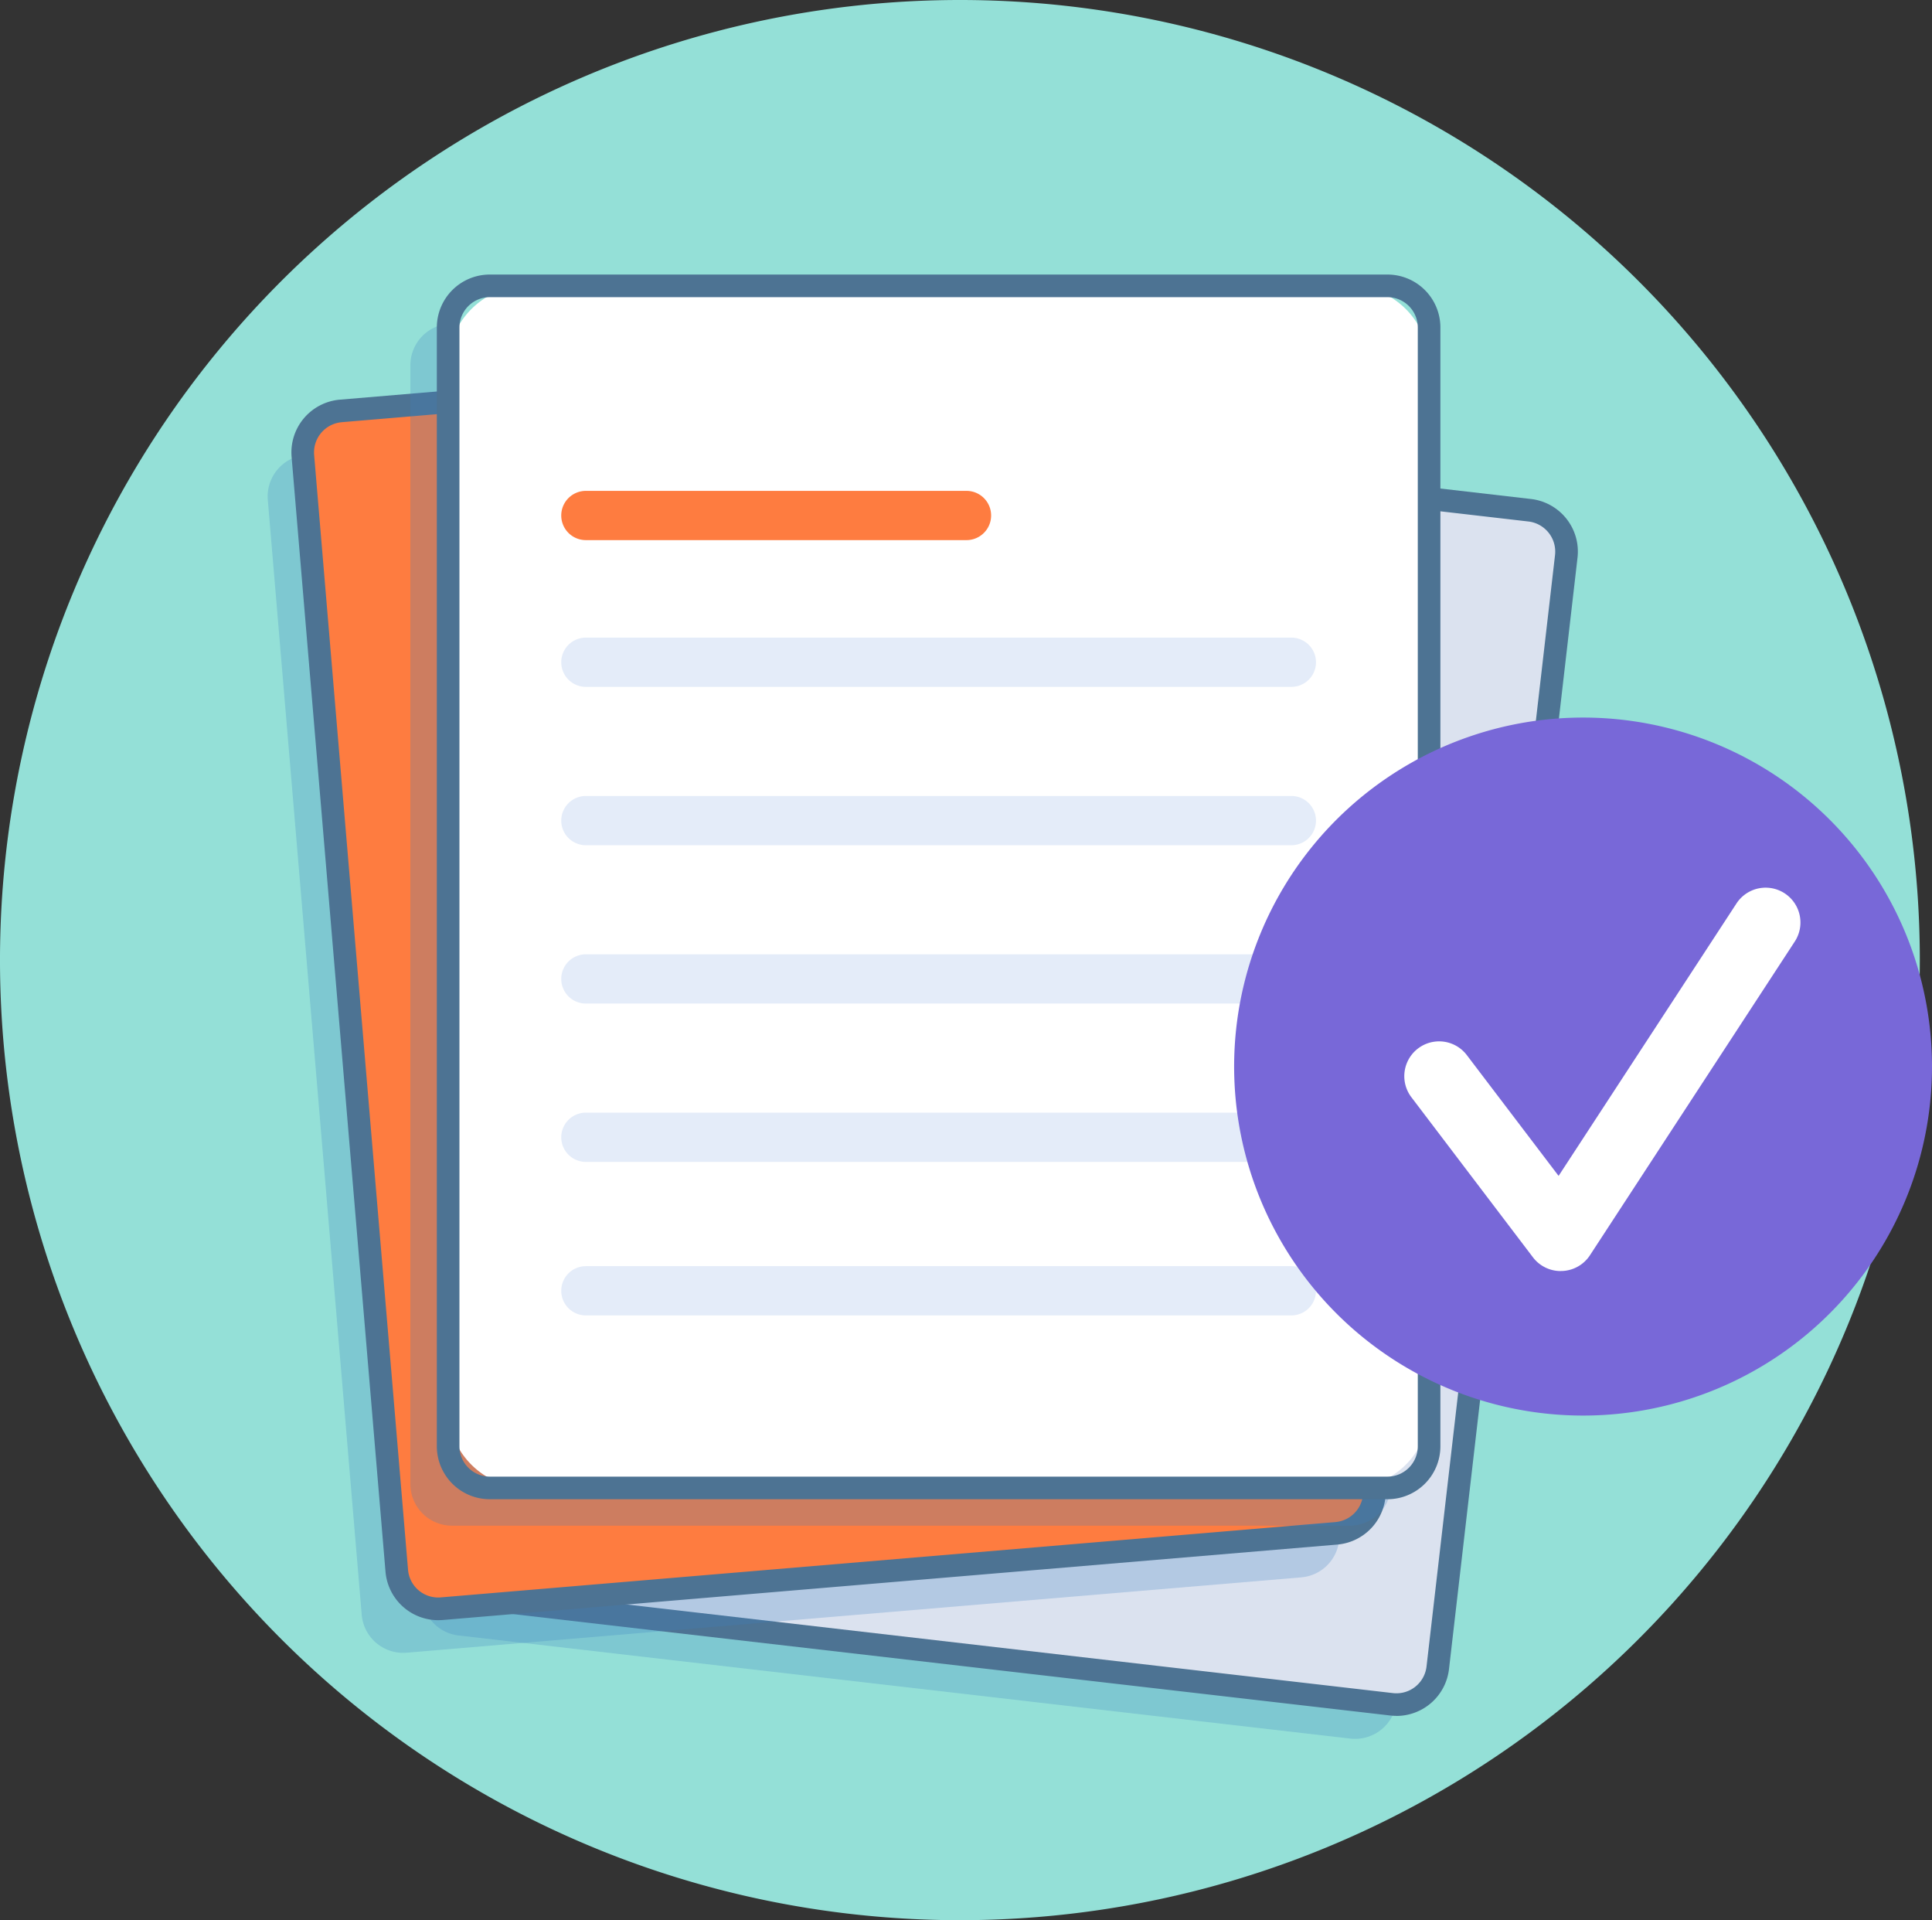 <svg id="Groupe_2794" data-name="Groupe 2794" xmlns="http://www.w3.org/2000/svg" xmlns:xlink="http://www.w3.org/1999/xlink" width="98.529" height="97.908" viewBox="0 0 98.529 97.908">
  <rect x="0" y="0" width="98.529" height="97.908" fill="#333333" stroke="none"/>
  <defs>
    <clipPath id="clip-path">
      <rect id="Rectangle_1459" data-name="Rectangle 1459" width="98.529" height="97.908" fill="none"/>
    </clipPath>
    <clipPath id="clip-path-3">
      <rect id="Rectangle_1455" data-name="Rectangle 1455" width="56.277" height="66.173" fill="none"/>
    </clipPath>
    <clipPath id="clip-path-4">
      <rect id="Rectangle_1456" data-name="Rectangle 1456" width="54.655" height="64.934" fill="none"/>
    </clipPath>
    <clipPath id="clip-path-5">
      <rect id="Rectangle_1457" data-name="Rectangle 1457" width="50.027" height="61.291" fill="none"/>
    </clipPath>
  </defs>
  <g id="Groupe_2793" data-name="Groupe 2793" clip-path="url(#clip-path)">
    <g id="Groupe_2792" data-name="Groupe 2792">
      <g id="Groupe_2791" data-name="Groupe 2791" clip-path="url(#clip-path)">
        <path id="Tracé_5815" data-name="Tracé 5815" d="M97.908,48.955A48.954,48.954,0,1,1,48.954,0,48.953,48.953,0,0,1,97.908,48.955" transform="translate(0 0)" fill="#94e0d7"/>
        <g id="Groupe_2784" data-name="Groupe 2784" transform="translate(21.509 22.49)" opacity="0.25" style="mix-blend-mode: multiply;isolation: isolate">
          <g id="Groupe_2783" data-name="Groupe 2783">
            <g id="Groupe_2782" data-name="Groupe 2782" clip-path="url(#clip-path-3)">
              <path id="Tracé_5816" data-name="Tracé 5816" d="M88.93,41.379,43.452,36.12A2.123,2.123,0,0,0,41.1,37.986L34.546,94.653a2.124,2.124,0,0,0,1.866,2.354l45.477,5.258a2.124,2.124,0,0,0,2.353-1.866L90.8,43.733a2.124,2.124,0,0,0-1.866-2.353" transform="translate(-34.532 -36.107)" fill="#3a7ec1"/>
            </g>
          </g>
        </g>
        <path id="Tracé_5817" data-name="Tracé 5817" d="M92.311,38.575,46.833,33.316a2.122,2.122,0,0,0-2.353,1.865L37.927,91.848A2.124,2.124,0,0,0,39.793,94.2L85.27,99.461A2.124,2.124,0,0,0,87.623,97.6l6.553-56.667a2.124,2.124,0,0,0-1.866-2.353" transform="translate(-14.298 -12.559)" fill="#dbe2ef"/>
        <path id="Tracé_5818" data-name="Tracé 5818" d="M85.166,99.7a2.774,2.774,0,0,1-.311-.018L39.377,94.426A2.7,2.7,0,0,1,37,91.434l6.553-56.668a2.7,2.7,0,0,1,2.992-2.372l45.477,5.259A2.7,2.7,0,0,1,94.4,40.645L87.846,97.312a2.7,2.7,0,0,1-2.68,2.391M46.237,33.529A1.547,1.547,0,0,0,44.7,34.9L38.15,91.566A1.547,1.547,0,0,0,39.51,93.28l45.477,5.259A1.544,1.544,0,0,0,86.7,97.18l6.553-56.667A1.547,1.547,0,0,0,91.894,38.8L46.417,33.54a1.471,1.471,0,0,0-.181-.011" transform="translate(-13.949 -12.21)" fill="#4d7393"/>
        <g id="Groupe_2787" data-name="Groupe 2787" transform="translate(13.651 19.345)" opacity="0.25" style="mix-blend-mode: multiply;isolation: isolate">
          <g id="Groupe_2786" data-name="Groupe 2786">
            <g id="Groupe_2785" data-name="Groupe 2785" clip-path="url(#clip-path-4)">
              <path id="Tracé_5819" data-name="Tracé 5819" d="M69.481,31.064,23.862,34.908A2.123,2.123,0,0,0,21.924,37.2l4.789,56.843a2.123,2.123,0,0,0,2.294,1.938L74.627,92.14a2.123,2.123,0,0,0,1.938-2.294L71.775,33a2.123,2.123,0,0,0-2.294-1.938" transform="translate(-21.917 -31.057)" fill="#3a7ec1"/>
            </g>
          </g>
        </g>
        <path id="Tracé_5820" data-name="Tracé 5820" d="M72.349,27.461,26.73,31.305A2.123,2.123,0,0,0,24.792,33.6l4.789,56.843a2.123,2.123,0,0,0,2.294,1.938l45.619-3.844a2.123,2.123,0,0,0,1.938-2.294L74.643,29.4a2.123,2.123,0,0,0-2.294-1.938" transform="translate(-9.347 -10.354)" fill="#fe7c40"/>
        <path id="Tracé_5821" data-name="Tracé 5821" d="M31.348,92.616a2.7,2.7,0,0,1-2.69-2.473L23.869,33.3a2.7,2.7,0,0,1,2.463-2.917l45.619-3.844A2.711,2.711,0,0,1,74.869,29l4.789,56.843a2.7,2.7,0,0,1-2.463,2.918L31.576,92.607q-.115.009-.228.009m40.7-64.928L26.43,31.532A1.549,1.549,0,0,0,25.018,33.2l4.789,56.843a1.543,1.543,0,0,0,1.671,1.411L77.1,87.614a1.547,1.547,0,0,0,1.411-1.671L73.72,29.1a1.549,1.549,0,0,0-1.672-1.411" transform="translate(-8.998 -10.005)" fill="#4d7393"/>
        <g id="Groupe_2790" data-name="Groupe 2790" transform="translate(20.929 16.501)" opacity="0.25" style="mix-blend-mode: multiply;isolation: isolate">
          <g id="Groupe_2789" data-name="Groupe 2789">
            <g id="Groupe_2788" data-name="Groupe 2788" clip-path="url(#clip-path-5)">
              <path id="Tracé_5822" data-name="Tracé 5822" d="M81.5,26.492H35.723A2.123,2.123,0,0,0,33.6,28.615V85.66a2.123,2.123,0,0,0,2.123,2.123H81.5a2.123,2.123,0,0,0,2.123-2.123V28.615A2.123,2.123,0,0,0,81.5,26.492" transform="translate(-33.6 -26.492)" fill="#3a7ec1"/>
            </g>
          </g>
        </g>
        <path id="Tracé_5823" data-name="Tracé 5823" d="M82.673,84.692H40.737a4.046,4.046,0,0,1-4.046-4.045v-53.2A4.045,4.045,0,0,1,40.736,23.4H82.673a4.045,4.045,0,0,1,4.045,4.045v53.2a4.045,4.045,0,0,1-4.045,4.045" transform="translate(-13.837 -8.825)" fill="#fff"/>
        <path id="Tracé_5824" data-name="Tracé 5824" d="M84.247,84.919H38.467a2.7,2.7,0,0,1-2.7-2.7V25.175a2.7,2.7,0,0,1,2.7-2.7H84.247a2.7,2.7,0,0,1,2.7,2.7V82.22a2.7,2.7,0,0,1-2.7,2.7M38.467,23.628a1.549,1.549,0,0,0-1.547,1.547V82.22a1.549,1.549,0,0,0,1.547,1.547H84.247a1.548,1.548,0,0,0,1.547-1.547V25.175a1.548,1.548,0,0,0-1.547-1.547Z" transform="translate(-13.489 -8.476)" fill="#4d7393"/>
        <path id="Tracé_5825" data-name="Tracé 5825" d="M66.62,42.694H47.208a1.255,1.255,0,1,1,0-2.511H66.62a1.255,1.255,0,0,1,0,2.511" transform="translate(-17.33 -15.154)" fill="#fe7c40"/>
        <path id="Tracé_5826" data-name="Tracé 5826" d="M83.187,54.708H47.208a1.255,1.255,0,1,1,0-2.511h35.98a1.255,1.255,0,0,1,0,2.511" transform="translate(-17.33 -19.685)" fill="#e4ecf9"/>
        <path id="Tracé_5827" data-name="Tracé 5827" d="M83.187,67.67H47.208a1.255,1.255,0,1,1,0-2.511h35.98a1.255,1.255,0,0,1,0,2.511" transform="translate(-17.33 -24.573)" fill="#e4ecf9"/>
        <path id="Tracé_5828" data-name="Tracé 5828" d="M83.187,80.631H47.208a1.255,1.255,0,1,1,0-2.511h35.98a1.255,1.255,0,0,1,0,2.511" transform="translate(-17.33 -29.461)" fill="#e4ecf9"/>
        <path id="Tracé_5829" data-name="Tracé 5829" d="M83.187,93.593H47.208a1.255,1.255,0,1,1,0-2.511h35.98a1.255,1.255,0,0,1,0,2.511" transform="translate(-17.33 -34.349)" fill="#e4ecf9"/>
        <path id="Tracé_5830" data-name="Tracé 5830" d="M83.187,106.16H47.208a1.255,1.255,0,1,1,0-2.511h35.98a1.255,1.255,0,0,1,0,2.511" transform="translate(-17.33 -39.089)" fill="#e4ecf9"/>
        <path id="Tracé_5831" data-name="Tracé 5831" d="M136.637,76.535a17.795,17.795,0,1,1-17.794-17.794,17.794,17.794,0,0,1,17.794,17.794" transform="translate(-38.108 -22.153)" fill="#7868d8"/>
        <path id="Tracé_5832" data-name="Tracé 5832" d="M122.951,92.214a1.777,1.777,0,0,1-1.413-.7l-6.2-8.163a1.775,1.775,0,1,1,2.827-2.148l4.68,6.158,9.072-13.891a1.775,1.775,0,0,1,2.973,1.941l-10.448,16a1.776,1.776,0,0,1-1.423.8h-.064" transform="translate(-43.359 -27.404)" fill="#fff"/>
      </g>
    </g>
  </g>
</svg>
